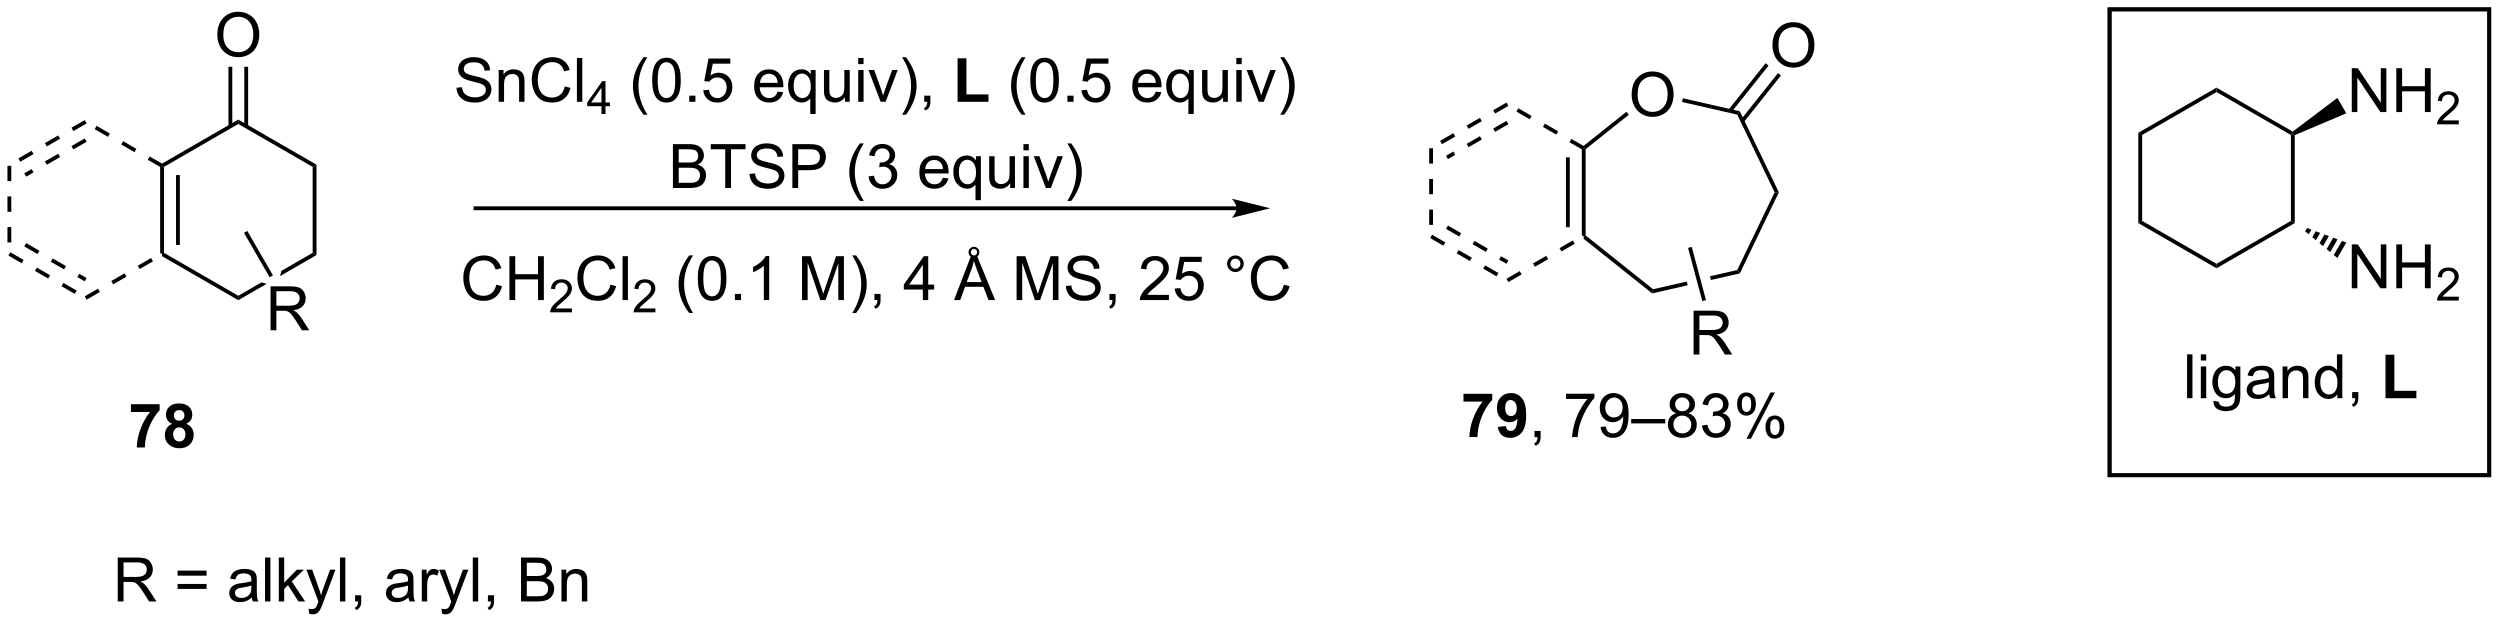 <?xml version="1.0" encoding="UTF-8"?>
<!DOCTYPE svg PUBLIC '-//W3C//DTD SVG 1.0//EN'
          'http://www.w3.org/TR/2001/REC-SVG-20010904/DTD/svg10.dtd'>
<svg stroke-dasharray="none" shape-rendering="auto" xmlns="http://www.w3.org/2000/svg" font-family="'Dialog'" text-rendering="auto" width="895" fill-opacity="1" color-interpolation="auto" color-rendering="auto" preserveAspectRatio="xMidYMid meet" font-size="12px" viewBox="0 0 895 223" fill="black" xmlns:xlink="http://www.w3.org/1999/xlink" stroke="black" image-rendering="auto" stroke-miterlimit="10" stroke-linecap="square" stroke-linejoin="miter" font-style="normal" stroke-width="1" height="223" stroke-dashoffset="0" font-weight="normal" stroke-opacity="1"
><!--Generated by the Batik Graphics2D SVG Generator--><defs id="genericDefs"
  /><g
  ><defs id="defs1"
    ><clipPath clipPathUnits="userSpaceOnUse" id="clipPath1"
      ><path d="M0.646 1.032 L336.074 1.032 L336.074 84.506 L0.646 84.506 L0.646 1.032 Z"
      /></clipPath
      ><clipPath clipPathUnits="userSpaceOnUse" id="clipPath2"
      ><path d="M-0.671 13.742 L-0.671 94.895 L325.431 94.895 L325.431 13.742 Z"
      /></clipPath
    ></defs
    ><g transform="scale(2.667,2.667) translate(-0.646,-1.032) matrix(1.029,0,0,1.029,1.336,-13.104)"
    ><path d="M20.22 35.528 L20.47 35.383 L20.72 35.528 L20.72 46.739 L20.47 46.883 L20.22 46.739 ZM22.29 36.579 L22.29 45.688 L22.79 45.688 L22.79 36.579 Z" stroke="none" clip-path="url(#clipPath2)"
    /></g
    ><g transform="matrix(2.743,0,0,2.743,1.841,-37.694)"
    ><path d="M20.47 47.172 L20.47 46.883 L20.72 46.739 L30.429 52.345 L30.429 52.922 Z" stroke="none" clip-path="url(#clipPath2)"
    /></g
    ><g transform="matrix(2.743,0,0,2.743,1.841,-37.694)"
    ><path d="M40.138 46.739 L36.063 49.092 L35.88 49.775 L35.88 49.775 L40.638 47.028 L40.138 46.739 ZM33.453 50.599 L30.429 52.345 L30.429 52.922 L34.136 50.782 L33.453 50.599 Z" stroke="none" clip-path="url(#clipPath2)"
    /></g
    ><g transform="matrix(2.743,0,0,2.743,1.841,-37.694)"
    ><path d="M40.638 47.028 L40.138 46.739 L40.138 35.528 L40.638 35.239 Z" stroke="none" clip-path="url(#clipPath2)"
    /></g
    ><g transform="matrix(2.743,0,0,2.743,1.841,-37.694)"
    ><path d="M40.638 35.239 L40.138 35.528 L30.429 29.922 L30.429 29.345 Z" stroke="none" clip-path="url(#clipPath2)"
    /></g
    ><g transform="matrix(2.743,0,0,2.743,1.841,-37.694)"
    ><path d="M30.429 29.345 L30.429 29.922 L20.72 35.528 L20.47 35.383 L20.47 35.095 Z" stroke="none" clip-path="url(#clipPath2)"
    /></g
    ><g transform="matrix(2.743,0,0,2.743,1.841,-37.694)"
    ><path d="M27.692 18.319 Q27.692 16.892 28.458 16.088 Q29.223 15.28 30.434 15.28 Q31.226 15.28 31.861 15.661 Q32.499 16.038 32.833 16.715 Q33.169 17.392 33.169 18.252 Q33.169 19.124 32.817 19.812 Q32.466 20.499 31.82 20.853 Q31.177 21.207 30.429 21.207 Q29.622 21.207 28.984 20.817 Q28.348 20.424 28.02 19.749 Q27.692 19.072 27.692 18.319 ZM28.473 18.33 Q28.473 19.366 29.028 19.963 Q29.585 20.556 30.427 20.556 Q31.281 20.556 31.833 19.955 Q32.387 19.353 32.387 18.249 Q32.387 17.549 32.151 17.028 Q31.913 16.507 31.458 16.221 Q31.005 15.931 30.437 15.931 Q29.632 15.931 29.052 16.486 Q28.473 17.038 28.473 18.33 Z" stroke="none" clip-path="url(#clipPath2)"
    /></g
    ><g transform="matrix(2.743,0,0,2.743,1.841,-37.694)"
    ><path d="M31.714 30.231 L31.714 22.46 L31.214 22.46 L31.214 30.231 ZM29.644 30.231 L29.644 22.46 L29.144 22.46 L29.144 30.231 Z" stroke="none" clip-path="url(#clipPath2)"
    /></g
    ><g transform="matrix(2.743,0,0,2.743,1.841,-37.694)"
    ><path d="M160.729 40.675 L61.393 40.675 L61.143 40.675 L61.143 41.175 L61.393 41.175 L160.729 41.175 L160.979 41.175 L160.979 40.675 L160.729 40.675 ZM165.104 40.925 L160.104 39.675 C160.104 39.675 160.729 40.378 160.729 40.925 C160.729 41.472 160.104 42.175 160.104 42.175 Z" stroke="none" clip-path="url(#clipPath2)"
    /></g
    ><g transform="matrix(2.743,0,0,2.743,1.841,-37.694)"
    ><path d="M212.281 26.109 Q212.281 24.682 213.047 23.877 Q213.812 23.07 215.023 23.07 Q215.815 23.07 216.45 23.45 Q217.088 23.828 217.422 24.505 Q217.758 25.182 217.758 26.041 Q217.758 26.913 217.406 27.601 Q217.054 28.288 216.409 28.643 Q215.765 28.997 215.018 28.997 Q214.211 28.997 213.573 28.606 Q212.937 28.213 212.609 27.538 Q212.281 26.861 212.281 26.109 ZM213.062 26.119 Q213.062 27.156 213.617 27.752 Q214.174 28.346 215.015 28.346 Q215.87 28.346 216.422 27.744 Q216.976 27.143 216.976 26.038 Q216.976 25.338 216.739 24.817 Q216.502 24.296 216.047 24.01 Q215.594 23.721 215.026 23.721 Q214.221 23.721 213.64 24.275 Q213.062 24.828 213.062 26.119 Z" stroke="none" clip-path="url(#clipPath2)"
    /></g
    ><g transform="matrix(2.743,0,0,2.743,1.841,-37.694)"
    ><path d="M205.777 33.237 L206.027 33.093 L206.277 33.213 L206.277 44.472 L206.027 44.593 L205.777 44.449 ZM203.707 34.288 L203.707 43.398 L204.207 43.398 L204.207 34.288 Z" stroke="none" clip-path="url(#clipPath2)"
    /></g
    ><g transform="matrix(2.743,0,0,2.743,1.841,-37.694)"
    ><path d="M206.004 44.895 L206.027 44.593 L206.277 44.472 L215.08 51.492 L214.956 52.034 Z" stroke="none" clip-path="url(#clipPath2)"
    /></g
    ><g transform="matrix(2.743,0,0,2.743,1.841,-37.694)"
    ><path d="M226.057 48.987 L222.498 49.799 L222.498 49.799 L222.628 50.283 L222.628 50.283 L226.403 49.421 L226.057 48.987 ZM219.474 50.49 L215.08 51.492 L214.956 52.034 L219.603 50.973 L219.474 50.49 Z" stroke="none" clip-path="url(#clipPath2)"
    /></g
    ><g transform="matrix(2.743,0,0,2.743,1.841,-37.694)"
    ><path d="M226.403 49.421 L226.057 48.987 L230.942 38.843 L231.497 38.843 Z" stroke="none" clip-path="url(#clipPath2)"
    /></g
    ><g transform="matrix(2.743,0,0,2.743,1.841,-37.694)"
    ><path d="M231.497 38.843 L230.942 38.843 L226.057 28.699 L226.403 28.265 Z" stroke="none" clip-path="url(#clipPath2)"
    /></g
    ><g transform="matrix(2.743,0,0,2.743,1.841,-37.694)"
    ><path d="M226.403 28.265 L226.057 28.699 L218.855 27.055 L218.967 26.568 Z" stroke="none" clip-path="url(#clipPath2)"
    /></g
    ><g transform="matrix(2.743,0,0,2.743,1.841,-37.694)"
    ><path d="M211.597 28.331 L211.909 28.722 L206.277 33.213 L206.027 33.093 L206.004 32.791 Z" stroke="none" clip-path="url(#clipPath2)"
    /></g
    ><g transform="matrix(2.743,0,0,2.743,1.841,-37.694)"
    ><path d="M230.663 19.677 Q230.663 18.25 231.428 17.445 Q232.194 16.638 233.405 16.638 Q234.197 16.638 234.832 17.018 Q235.47 17.395 235.803 18.073 Q236.139 18.75 236.139 19.609 Q236.139 20.481 235.788 21.169 Q235.436 21.856 234.79 22.21 Q234.147 22.565 233.4 22.565 Q232.593 22.565 231.954 22.174 Q231.319 21.781 230.991 21.106 Q230.663 20.429 230.663 19.677 ZM231.444 19.687 Q231.444 20.724 231.999 21.32 Q232.556 21.914 233.397 21.914 Q234.251 21.914 234.803 21.312 Q235.358 20.71 235.358 19.606 Q235.358 18.906 235.121 18.385 Q234.884 17.864 234.428 17.578 Q233.975 17.289 233.408 17.289 Q232.603 17.289 232.022 17.843 Q231.444 18.395 231.444 19.687 Z" stroke="none" clip-path="url(#clipPath2)"
    /></g
    ><g transform="matrix(2.743,0,0,2.743,1.841,-37.694)"
    ><path d="M226.924 29.673 L231.771 23.594 L231.38 23.282 L226.533 29.361 ZM225.305 28.382 L230.153 22.304 L229.762 21.992 L224.914 28.07 Z" stroke="none" clip-path="url(#clipPath2)"
    /></g
    ><g transform="matrix(2.743,0,0,2.743,1.841,-37.694)"
    ><path d="M58.908 25.188 L59.624 25.126 Q59.674 25.555 59.859 25.832 Q60.046 26.108 60.437 26.277 Q60.827 26.446 61.314 26.446 Q61.749 26.446 62.08 26.319 Q62.413 26.188 62.575 25.964 Q62.736 25.74 62.736 25.475 Q62.736 25.204 62.58 25.003 Q62.424 24.803 62.064 24.665 Q61.835 24.576 61.046 24.386 Q60.257 24.196 59.939 24.029 Q59.531 23.813 59.327 23.496 Q59.127 23.178 59.127 22.782 Q59.127 22.35 59.372 21.972 Q59.619 21.595 60.09 21.399 Q60.564 21.204 61.142 21.204 Q61.781 21.204 62.265 21.41 Q62.752 21.615 63.012 22.014 Q63.275 22.412 63.296 22.915 L62.569 22.97 Q62.51 22.428 62.171 22.152 Q61.835 21.873 61.174 21.873 Q60.486 21.873 60.171 22.126 Q59.859 22.376 59.859 22.733 Q59.859 23.04 60.08 23.24 Q60.299 23.438 61.223 23.649 Q62.148 23.858 62.491 24.014 Q62.991 24.243 63.228 24.597 Q63.468 24.951 63.468 25.412 Q63.468 25.868 63.205 26.274 Q62.944 26.678 62.452 26.904 Q61.963 27.128 61.351 27.128 Q60.572 27.128 60.046 26.902 Q59.523 26.673 59.223 26.22 Q58.924 25.764 58.908 25.188 ZM64.413 27.029 L64.413 22.881 L65.046 22.881 L65.046 23.47 Q65.502 22.787 66.366 22.787 Q66.741 22.787 67.054 22.923 Q67.369 23.055 67.525 23.274 Q67.681 23.493 67.744 23.795 Q67.783 23.99 67.783 24.477 L67.783 27.029 L67.08 27.029 L67.08 24.506 Q67.08 24.076 66.997 23.863 Q66.916 23.649 66.708 23.524 Q66.499 23.397 66.218 23.397 Q65.767 23.397 65.442 23.683 Q65.116 23.967 65.116 24.764 L65.116 27.029 L64.413 27.029 ZM73.037 25.022 L73.795 25.212 Q73.558 26.147 72.938 26.639 Q72.318 27.128 71.425 27.128 Q70.498 27.128 69.917 26.751 Q69.339 26.373 69.034 25.66 Q68.732 24.944 68.732 24.123 Q68.732 23.227 69.073 22.563 Q69.417 21.897 70.047 21.55 Q70.678 21.204 71.435 21.204 Q72.295 21.204 72.881 21.642 Q73.467 22.079 73.698 22.873 L72.951 23.048 Q72.753 22.423 72.373 22.139 Q71.995 21.852 71.42 21.852 Q70.761 21.852 70.316 22.17 Q69.873 22.485 69.693 23.019 Q69.513 23.553 69.513 24.118 Q69.513 24.85 69.727 25.394 Q69.941 25.938 70.388 26.209 Q70.839 26.477 71.362 26.477 Q71.998 26.477 72.438 26.11 Q72.881 25.743 73.037 25.022 ZM74.624 27.029 L74.624 21.303 L75.327 21.303 L75.327 27.029 L74.624 27.029 Z" stroke="none" clip-path="url(#clipPath2)"
    /></g
    ><g transform="matrix(2.743,0,0,2.743,1.841,-37.694)"
    ><path d="M77.828 28.63 L77.828 27.6 L75.965 27.6 L75.965 27.118 L77.926 24.335 L78.355 24.335 L78.355 27.118 L78.935 27.118 L78.935 27.6 L78.355 27.6 L78.355 28.63 L77.828 28.63 ZM77.828 27.118 L77.828 25.18 L76.484 27.118 L77.828 27.118 Z" stroke="none" clip-path="url(#clipPath2)"
    /></g
    ><g transform="matrix(2.743,0,0,2.743,1.841,-37.694)"
    ><path d="M83.32 28.714 Q82.737 27.98 82.334 26.996 Q81.932 26.009 81.932 24.954 Q81.932 24.024 82.234 23.173 Q82.586 22.186 83.32 21.204 L83.823 21.204 Q83.352 22.017 83.198 22.365 Q82.961 22.904 82.823 23.49 Q82.656 24.22 82.656 24.959 Q82.656 26.837 83.823 28.714 L83.32 28.714 ZM84.445 24.204 Q84.445 23.188 84.654 22.571 Q84.862 21.951 85.274 21.615 Q85.688 21.279 86.313 21.279 Q86.774 21.279 87.12 21.464 Q87.469 21.649 87.695 22.001 Q87.922 22.35 88.05 22.852 Q88.18 23.352 88.18 24.204 Q88.18 25.212 87.972 25.832 Q87.766 26.451 87.352 26.79 Q86.94 27.128 86.313 27.128 Q85.484 27.128 85.011 26.532 Q84.445 25.819 84.445 24.204 ZM85.167 24.204 Q85.167 25.615 85.498 26.082 Q85.828 26.548 86.313 26.548 Q86.797 26.548 87.125 26.079 Q87.456 25.61 87.456 24.204 Q87.456 22.79 87.125 22.326 Q86.797 21.86 86.305 21.86 Q85.82 21.86 85.531 22.272 Q85.167 22.795 85.167 24.204 ZM89.288 27.029 L89.288 26.227 L90.09 26.227 L90.09 27.029 L89.288 27.029 ZM91.117 25.529 L91.854 25.467 Q91.938 26.006 92.234 26.277 Q92.534 26.548 92.956 26.548 Q93.464 26.548 93.815 26.165 Q94.167 25.782 94.167 25.149 Q94.167 24.548 93.828 24.201 Q93.492 23.852 92.945 23.852 Q92.604 23.852 92.331 24.009 Q92.057 24.162 91.901 24.407 L91.242 24.321 L91.797 21.381 L94.643 21.381 L94.643 22.053 L92.359 22.053 L92.05 23.592 Q92.565 23.233 93.133 23.233 Q93.883 23.233 94.399 23.753 Q94.914 24.272 94.914 25.087 Q94.914 25.865 94.461 26.43 Q93.909 27.128 92.956 27.128 Q92.175 27.128 91.68 26.691 Q91.188 26.251 91.117 25.529 ZM100.823 25.694 L101.55 25.782 Q101.378 26.42 100.912 26.772 Q100.448 27.123 99.727 27.123 Q98.815 27.123 98.281 26.563 Q97.75 26.001 97.75 24.99 Q97.75 23.944 98.289 23.365 Q98.828 22.787 99.688 22.787 Q100.518 22.787 101.044 23.355 Q101.573 23.92 101.573 24.946 Q101.573 25.009 101.57 25.134 L98.477 25.134 Q98.516 25.819 98.862 26.183 Q99.211 26.545 99.729 26.545 Q100.117 26.545 100.391 26.342 Q100.664 26.139 100.823 25.694 ZM98.516 24.555 L100.831 24.555 Q100.784 24.032 100.565 23.772 Q100.229 23.365 99.695 23.365 Q99.211 23.365 98.88 23.691 Q98.55 24.014 98.516 24.555 ZM105.077 28.621 L105.077 26.587 Q104.913 26.819 104.619 26.972 Q104.324 27.123 103.991 27.123 Q103.254 27.123 102.72 26.535 Q102.186 25.944 102.186 24.915 Q102.186 24.29 102.403 23.795 Q102.621 23.298 103.033 23.043 Q103.444 22.787 103.936 22.787 Q104.707 22.787 105.147 23.436 L105.147 22.881 L105.78 22.881 L105.78 28.621 L105.077 28.621 ZM102.91 24.944 Q102.91 25.743 103.246 26.144 Q103.582 26.545 104.051 26.545 Q104.499 26.545 104.822 26.165 Q105.147 25.782 105.147 25.006 Q105.147 24.178 104.806 23.761 Q104.465 23.342 104.004 23.342 Q103.546 23.342 103.228 23.73 Q102.91 24.118 102.91 24.944 ZM109.602 27.029 L109.602 26.42 Q109.117 27.123 108.284 27.123 Q107.917 27.123 107.599 26.983 Q107.281 26.842 107.125 26.628 Q106.972 26.415 106.909 26.108 Q106.867 25.899 106.867 25.451 L106.867 22.881 L107.57 22.881 L107.57 25.18 Q107.57 25.733 107.612 25.923 Q107.68 26.201 107.893 26.36 Q108.109 26.517 108.425 26.517 Q108.742 26.517 109.018 26.355 Q109.297 26.194 109.412 25.915 Q109.526 25.634 109.526 25.102 L109.526 22.881 L110.229 22.881 L110.229 27.029 L109.602 27.029 ZM111.335 22.11 L111.335 21.303 L112.038 21.303 L112.038 22.11 L111.335 22.11 ZM111.335 27.029 L111.335 22.881 L112.038 22.881 L112.038 27.029 L111.335 27.029 ZM114.261 27.029 L112.682 22.881 L113.425 22.881 L114.315 25.365 Q114.461 25.767 114.581 26.201 Q114.675 25.873 114.844 25.412 L115.766 22.881 L116.487 22.881 L114.917 27.029 L114.261 27.029 ZM117.57 28.714 L117.065 28.714 Q118.234 26.837 118.234 24.959 Q118.234 24.225 118.065 23.501 Q117.932 22.915 117.695 22.376 Q117.542 22.024 117.065 21.204 L117.57 21.204 Q118.305 22.186 118.656 23.173 Q118.956 24.024 118.956 24.954 Q118.956 26.009 118.552 26.996 Q118.149 27.98 117.57 28.714 ZM119.956 27.029 L119.956 26.227 L120.758 26.227 L120.758 27.029 Q120.758 27.472 120.602 27.743 Q120.445 28.014 120.104 28.162 L119.909 27.863 Q120.133 27.764 120.237 27.574 Q120.344 27.386 120.354 27.029 L119.956 27.029 Z" stroke="none" clip-path="url(#clipPath2)"
    /></g
    ><g transform="matrix(2.743,0,0,2.743,1.841,-37.694)"
    ><path d="M124.305 27.029 L124.305 21.35 L125.461 21.35 L125.461 26.063 L128.336 26.063 L128.336 27.029 L124.305 27.029 Z" stroke="none" clip-path="url(#clipPath2)"
    /></g
    ><g transform="matrix(2.743,0,0,2.743,1.841,-37.694)"
    ><path d="M132.672 28.714 Q132.089 27.98 131.685 26.996 Q131.284 26.009 131.284 24.954 Q131.284 24.024 131.586 23.173 Q131.938 22.186 132.672 21.204 L133.175 21.204 Q132.703 22.017 132.55 22.365 Q132.313 22.904 132.175 23.49 Q132.008 24.22 132.008 24.959 Q132.008 26.837 133.175 28.714 L132.672 28.714 ZM133.797 24.204 Q133.797 23.188 134.005 22.571 Q134.214 21.951 134.625 21.615 Q135.039 21.279 135.664 21.279 Q136.125 21.279 136.472 21.464 Q136.821 21.649 137.047 22.001 Q137.274 22.35 137.401 22.852 Q137.531 23.352 137.531 24.204 Q137.531 25.212 137.323 25.832 Q137.117 26.451 136.703 26.79 Q136.292 27.128 135.664 27.128 Q134.836 27.128 134.362 26.532 Q133.797 25.819 133.797 24.204 ZM134.518 24.204 Q134.518 25.615 134.849 26.082 Q135.18 26.548 135.664 26.548 Q136.149 26.548 136.477 26.079 Q136.808 25.61 136.808 24.204 Q136.808 22.79 136.477 22.326 Q136.149 21.86 135.656 21.86 Q135.172 21.86 134.883 22.272 Q134.518 22.795 134.518 24.204 ZM138.639 27.029 L138.639 26.227 L139.442 26.227 L139.442 27.029 L138.639 27.029 ZM140.469 25.529 L141.206 25.467 Q141.289 26.006 141.586 26.277 Q141.886 26.548 142.308 26.548 Q142.815 26.548 143.167 26.165 Q143.518 25.782 143.518 25.149 Q143.518 24.548 143.18 24.201 Q142.844 23.852 142.297 23.852 Q141.956 23.852 141.683 24.009 Q141.409 24.162 141.253 24.407 L140.594 24.321 L141.149 21.381 L143.995 21.381 L143.995 22.053 L141.711 22.053 L141.401 23.592 Q141.917 23.233 142.485 23.233 Q143.235 23.233 143.75 23.753 Q144.266 24.272 144.266 25.087 Q144.266 25.865 143.813 26.43 Q143.261 27.128 142.308 27.128 Q141.526 27.128 141.031 26.691 Q140.539 26.251 140.469 25.529 ZM150.175 25.694 L150.901 25.782 Q150.729 26.42 150.263 26.772 Q149.8 27.123 149.078 27.123 Q148.167 27.123 147.633 26.563 Q147.102 26.001 147.102 24.99 Q147.102 23.944 147.641 23.365 Q148.18 22.787 149.039 22.787 Q149.87 22.787 150.396 23.355 Q150.925 23.92 150.925 24.946 Q150.925 25.009 150.922 25.134 L147.828 25.134 Q147.867 25.819 148.214 26.183 Q148.563 26.545 149.081 26.545 Q149.469 26.545 149.742 26.342 Q150.016 26.139 150.175 25.694 ZM147.867 24.555 L150.183 24.555 Q150.136 24.032 149.917 23.772 Q149.581 23.365 149.047 23.365 Q148.563 23.365 148.232 23.691 Q147.901 24.014 147.867 24.555 ZM154.429 28.621 L154.429 26.587 Q154.264 26.819 153.97 26.972 Q153.676 27.123 153.343 27.123 Q152.606 27.123 152.072 26.535 Q151.538 25.944 151.538 24.915 Q151.538 24.29 151.754 23.795 Q151.973 23.298 152.384 23.043 Q152.796 22.787 153.288 22.787 Q154.059 22.787 154.499 23.436 L154.499 22.881 L155.132 22.881 L155.132 28.621 L154.429 28.621 ZM152.262 24.944 Q152.262 25.743 152.598 26.144 Q152.934 26.545 153.403 26.545 Q153.851 26.545 154.173 26.165 Q154.499 25.782 154.499 25.006 Q154.499 24.178 154.158 23.761 Q153.817 23.342 153.356 23.342 Q152.897 23.342 152.58 23.73 Q152.262 24.118 152.262 24.944 ZM158.953 27.029 L158.953 26.42 Q158.469 27.123 157.636 27.123 Q157.268 27.123 156.951 26.983 Q156.633 26.842 156.477 26.628 Q156.323 26.415 156.261 26.108 Q156.219 25.899 156.219 25.451 L156.219 22.881 L156.922 22.881 L156.922 25.18 Q156.922 25.733 156.964 25.923 Q157.031 26.201 157.245 26.36 Q157.461 26.517 157.776 26.517 Q158.094 26.517 158.37 26.355 Q158.649 26.194 158.763 25.915 Q158.878 25.634 158.878 25.102 L158.878 22.881 L159.581 22.881 L159.581 27.029 L158.953 27.029 ZM160.686 22.11 L160.686 21.303 L161.389 21.303 L161.389 22.11 L160.686 22.11 ZM160.686 27.029 L160.686 22.881 L161.389 22.881 L161.389 27.029 L160.686 27.029 ZM163.612 27.029 L162.034 22.881 L162.776 22.881 L163.667 25.365 Q163.813 25.767 163.933 26.201 Q164.026 25.873 164.196 25.412 L165.117 22.881 L165.839 22.881 L164.268 27.029 L163.612 27.029 ZM166.922 28.714 L166.417 28.714 Q167.586 26.837 167.586 24.959 Q167.586 24.225 167.417 23.501 Q167.284 22.915 167.047 22.376 Q166.893 22.024 166.417 21.204 L166.922 21.204 Q167.656 22.186 168.008 23.173 Q168.308 24.024 168.308 24.954 Q168.308 26.009 167.904 26.996 Q167.5 27.98 166.922 28.714 Z" stroke="none" clip-path="url(#clipPath2)"
    /></g
    ><g transform="matrix(2.743,0,0,2.743,1.841,-37.694)"
    ><path d="M87.155 38.279 L87.155 32.553 L89.303 32.553 Q89.959 32.553 90.355 32.727 Q90.754 32.899 90.978 33.261 Q91.201 33.623 91.201 34.017 Q91.201 34.384 91.001 34.709 Q90.803 35.032 90.402 35.233 Q90.92 35.384 91.199 35.751 Q91.48 36.118 91.48 36.618 Q91.48 37.022 91.308 37.368 Q91.139 37.712 90.889 37.899 Q90.639 38.087 90.261 38.183 Q89.886 38.279 89.34 38.279 L87.155 38.279 ZM87.912 34.959 L89.152 34.959 Q89.655 34.959 89.873 34.892 Q90.162 34.806 90.308 34.608 Q90.457 34.407 90.457 34.108 Q90.457 33.821 90.319 33.605 Q90.183 33.389 89.928 33.308 Q89.675 33.227 89.058 33.227 L87.912 33.227 L87.912 34.959 ZM87.912 37.602 L89.34 37.602 Q89.707 37.602 89.855 37.576 Q90.116 37.529 90.29 37.42 Q90.467 37.311 90.579 37.102 Q90.694 36.892 90.694 36.618 Q90.694 36.298 90.53 36.063 Q90.366 35.826 90.074 35.73 Q89.785 35.634 89.238 35.634 L87.912 35.634 L87.912 37.602 ZM93.98 38.279 L93.98 33.227 L92.092 33.227 L92.092 32.553 L96.631 32.553 L96.631 33.227 L94.738 33.227 L94.738 38.279 L93.98 38.279 ZM97.151 36.438 L97.867 36.376 Q97.916 36.806 98.101 37.082 Q98.289 37.358 98.679 37.527 Q99.07 37.696 99.557 37.696 Q99.992 37.696 100.323 37.569 Q100.656 37.438 100.817 37.214 Q100.979 36.99 100.979 36.725 Q100.979 36.454 100.823 36.254 Q100.666 36.053 100.307 35.915 Q100.078 35.826 99.289 35.636 Q98.5 35.446 98.182 35.279 Q97.773 35.063 97.57 34.746 Q97.37 34.428 97.37 34.032 Q97.37 33.6 97.614 33.222 Q97.862 32.845 98.333 32.649 Q98.807 32.454 99.385 32.454 Q100.023 32.454 100.507 32.66 Q100.995 32.865 101.255 33.264 Q101.518 33.662 101.539 34.165 L100.812 34.22 Q100.752 33.678 100.414 33.402 Q100.078 33.123 99.416 33.123 Q98.729 33.123 98.414 33.376 Q98.101 33.626 98.101 33.983 Q98.101 34.29 98.323 34.49 Q98.541 34.688 99.466 34.899 Q100.39 35.108 100.734 35.264 Q101.234 35.493 101.471 35.847 Q101.711 36.201 101.711 36.662 Q101.711 37.118 101.448 37.524 Q101.187 37.928 100.695 38.154 Q100.205 38.379 99.593 38.379 Q98.815 38.379 98.289 38.152 Q97.765 37.923 97.466 37.47 Q97.166 37.014 97.151 36.438 ZM102.745 38.279 L102.745 32.553 L104.906 32.553 Q105.476 32.553 105.776 32.608 Q106.198 32.678 106.481 32.876 Q106.768 33.071 106.942 33.428 Q107.117 33.782 107.117 34.209 Q107.117 34.938 106.651 35.446 Q106.187 35.951 104.971 35.951 L103.502 35.951 L103.502 38.279 L102.745 38.279 ZM103.502 35.274 L104.984 35.274 Q105.718 35.274 106.026 35.001 Q106.336 34.727 106.336 34.233 Q106.336 33.873 106.153 33.618 Q105.971 33.36 105.674 33.279 Q105.484 33.227 104.968 33.227 L103.502 33.227 L103.502 35.274 ZM111.558 39.964 Q110.975 39.23 110.571 38.246 Q110.17 37.259 110.17 36.204 Q110.17 35.274 110.472 34.423 Q110.824 33.436 111.558 32.454 L112.061 32.454 Q111.59 33.267 111.436 33.615 Q111.199 34.154 111.061 34.74 Q110.894 35.47 110.894 36.209 Q110.894 38.087 112.061 39.964 L111.558 39.964 ZM112.686 36.767 L113.389 36.673 Q113.511 37.272 113.8 37.535 Q114.092 37.798 114.511 37.798 Q115.006 37.798 115.347 37.454 Q115.691 37.11 115.691 36.602 Q115.691 36.118 115.373 35.806 Q115.058 35.49 114.569 35.49 Q114.371 35.49 114.074 35.569 L114.152 34.951 Q114.222 34.959 114.264 34.959 Q114.715 34.959 115.074 34.725 Q115.433 34.49 115.433 34.001 Q115.433 33.615 115.17 33.363 Q114.91 33.108 114.496 33.108 Q114.084 33.108 113.811 33.365 Q113.537 33.623 113.459 34.139 L112.756 34.014 Q112.886 33.306 113.342 32.917 Q113.8 32.529 114.48 32.529 Q114.949 32.529 115.342 32.73 Q115.738 32.931 115.946 33.279 Q116.155 33.626 116.155 34.017 Q116.155 34.389 115.954 34.694 Q115.756 34.998 115.366 35.178 Q115.873 35.295 116.155 35.665 Q116.436 36.032 116.436 36.587 Q116.436 37.337 115.889 37.86 Q115.342 38.381 114.506 38.381 Q113.754 38.381 113.254 37.933 Q112.756 37.483 112.686 36.767 ZM122.389 36.944 L123.116 37.032 Q122.944 37.67 122.478 38.022 Q122.014 38.373 121.293 38.373 Q120.381 38.373 119.847 37.813 Q119.316 37.251 119.316 36.24 Q119.316 35.194 119.855 34.615 Q120.394 34.037 121.254 34.037 Q122.084 34.037 122.61 34.605 Q123.139 35.17 123.139 36.196 Q123.139 36.259 123.136 36.384 L120.043 36.384 Q120.082 37.069 120.428 37.433 Q120.777 37.795 121.295 37.795 Q121.683 37.795 121.957 37.592 Q122.23 37.389 122.389 36.944 ZM120.082 35.806 L122.397 35.806 Q122.35 35.282 122.131 35.022 Q121.795 34.615 121.261 34.615 Q120.777 34.615 120.446 34.941 Q120.116 35.264 120.082 35.806 ZM126.643 39.871 L126.643 37.837 Q126.479 38.069 126.185 38.222 Q125.89 38.373 125.557 38.373 Q124.82 38.373 124.286 37.785 Q123.752 37.194 123.752 36.165 Q123.752 35.54 123.968 35.045 Q124.187 34.548 124.599 34.292 Q125.01 34.037 125.502 34.037 Q126.273 34.037 126.713 34.686 L126.713 34.131 L127.346 34.131 L127.346 39.871 L126.643 39.871 ZM124.476 36.194 Q124.476 36.993 124.812 37.394 Q125.148 37.795 125.617 37.795 Q126.065 37.795 126.388 37.415 Q126.713 37.032 126.713 36.256 Q126.713 35.428 126.372 35.011 Q126.031 34.592 125.57 34.592 Q125.112 34.592 124.794 34.98 Q124.476 35.368 124.476 36.194 ZM131.168 38.279 L131.168 37.67 Q130.683 38.373 129.85 38.373 Q129.483 38.373 129.165 38.233 Q128.847 38.092 128.691 37.879 Q128.537 37.665 128.475 37.358 Q128.433 37.149 128.433 36.701 L128.433 34.131 L129.136 34.131 L129.136 36.431 Q129.136 36.983 129.178 37.173 Q129.246 37.451 129.459 37.61 Q129.675 37.767 129.991 37.767 Q130.308 37.767 130.584 37.605 Q130.863 37.444 130.978 37.165 Q131.092 36.884 131.092 36.352 L131.092 34.131 L131.795 34.131 L131.795 38.279 L131.168 38.279 ZM132.901 33.36 L132.901 32.553 L133.604 32.553 L133.604 33.36 L132.901 33.36 ZM132.901 38.279 L132.901 34.131 L133.604 34.131 L133.604 38.279 L132.901 38.279 ZM135.827 38.279 L134.248 34.131 L134.991 34.131 L135.881 36.615 Q136.027 37.017 136.147 37.451 Q136.241 37.123 136.41 36.662 L137.332 34.131 L138.053 34.131 L136.483 38.279 L135.827 38.279 ZM139.136 39.964 L138.631 39.964 Q139.8 38.087 139.8 36.209 Q139.8 35.475 139.631 34.751 Q139.498 34.165 139.261 33.626 Q139.108 33.274 138.631 32.454 L139.136 32.454 Q139.871 33.436 140.222 34.423 Q140.522 35.274 140.522 36.204 Q140.522 37.259 140.118 38.246 Q139.714 39.23 139.136 39.964 Z" stroke="none" clip-path="url(#clipPath2)"
    /></g
    ><g transform="matrix(2.743,0,0,2.743,1.841,-37.694)"
    ><path d="M64.102 50.897 L64.859 51.087 Q64.622 52.022 64.003 52.514 Q63.383 53.004 62.489 53.004 Q61.562 53.004 60.982 52.626 Q60.404 52.248 60.099 51.535 Q59.797 50.819 59.797 49.998 Q59.797 49.102 60.138 48.438 Q60.482 47.772 61.112 47.425 Q61.742 47.079 62.5 47.079 Q63.359 47.079 63.945 47.517 Q64.531 47.954 64.763 48.748 L64.016 48.923 Q63.818 48.298 63.438 48.014 Q63.06 47.727 62.484 47.727 Q61.825 47.727 61.38 48.045 Q60.938 48.36 60.758 48.894 Q60.578 49.428 60.578 49.993 Q60.578 50.725 60.792 51.269 Q61.005 51.813 61.453 52.084 Q61.904 52.352 62.427 52.352 Q63.062 52.352 63.503 51.985 Q63.945 51.618 64.102 50.897 ZM65.816 52.904 L65.816 47.178 L66.574 47.178 L66.574 49.529 L69.551 49.529 L69.551 47.178 L70.309 47.178 L70.309 52.904 L69.551 52.904 L69.551 50.204 L66.574 50.204 L66.574 52.904 L65.816 52.904 Z" stroke="none" clip-path="url(#clipPath2)"
    /></g
    ><g transform="matrix(2.743,0,0,2.743,1.841,-37.694)"
    ><path d="M73.975 53.997 L73.975 54.505 L71.135 54.505 Q71.129 54.313 71.197 54.137 Q71.305 53.848 71.543 53.567 Q71.783 53.286 72.234 52.917 Q72.934 52.342 73.18 52.007 Q73.426 51.67 73.426 51.372 Q73.426 51.059 73.201 50.844 Q72.978 50.627 72.617 50.627 Q72.236 50.627 72.008 50.856 Q71.779 51.085 71.777 51.489 L71.234 51.434 Q71.291 50.827 71.654 50.51 Q72.018 50.192 72.629 50.192 Q73.248 50.192 73.607 50.536 Q73.969 50.877 73.969 51.383 Q73.969 51.641 73.863 51.891 Q73.758 52.139 73.512 52.415 Q73.268 52.69 72.699 53.17 Q72.225 53.569 72.09 53.712 Q71.955 53.854 71.867 53.997 L73.975 53.997 Z" stroke="none" clip-path="url(#clipPath2)"
    /></g
    ><g transform="matrix(2.743,0,0,2.743,1.841,-37.694)"
    ><path d="M78.993 50.897 L79.751 51.087 Q79.514 52.022 78.894 52.514 Q78.274 53.004 77.381 53.004 Q76.454 53.004 75.873 52.626 Q75.295 52.248 74.99 51.535 Q74.688 50.819 74.688 49.998 Q74.688 49.102 75.03 48.438 Q75.373 47.772 76.004 47.425 Q76.634 47.079 77.392 47.079 Q78.251 47.079 78.837 47.517 Q79.423 47.954 79.655 48.748 L78.907 48.923 Q78.709 48.298 78.329 48.014 Q77.951 47.727 77.376 47.727 Q76.717 47.727 76.272 48.045 Q75.829 48.36 75.649 48.894 Q75.47 49.428 75.47 49.993 Q75.47 50.725 75.683 51.269 Q75.897 51.813 76.345 52.084 Q76.795 52.352 77.319 52.352 Q77.954 52.352 78.394 51.985 Q78.837 51.618 78.993 50.897 ZM80.58 52.904 L80.58 47.178 L81.284 47.178 L81.284 52.904 L80.58 52.904 Z" stroke="none" clip-path="url(#clipPath2)"
    /></g
    ><g transform="matrix(2.743,0,0,2.743,1.841,-37.694)"
    ><path d="M84.866 53.997 L84.866 54.505 L82.026 54.505 Q82.02 54.313 82.089 54.137 Q82.196 53.848 82.434 53.567 Q82.675 53.286 83.126 52.917 Q83.825 52.342 84.071 52.007 Q84.317 51.67 84.317 51.372 Q84.317 51.059 84.093 50.844 Q83.87 50.627 83.509 50.627 Q83.128 50.627 82.899 50.856 Q82.671 51.085 82.669 51.489 L82.126 51.434 Q82.183 50.827 82.546 50.51 Q82.909 50.192 83.52 50.192 Q84.14 50.192 84.499 50.536 Q84.86 50.877 84.86 51.383 Q84.86 51.641 84.755 51.891 Q84.649 52.139 84.403 52.415 Q84.159 52.69 83.591 53.17 Q83.116 53.569 82.981 53.712 Q82.847 53.854 82.759 53.997 L84.866 53.997 Z" stroke="none" clip-path="url(#clipPath2)"
    /></g
    ><g transform="matrix(2.743,0,0,2.743,1.841,-37.694)"
    ><path d="M89.277 54.589 Q88.693 53.855 88.29 52.871 Q87.889 51.884 87.889 50.829 Q87.889 49.899 88.191 49.048 Q88.542 48.061 89.277 47.079 L89.779 47.079 Q89.308 47.892 89.154 48.24 Q88.917 48.779 88.779 49.365 Q88.613 50.095 88.613 50.834 Q88.613 52.712 89.779 54.589 L89.277 54.589 ZM90.402 50.079 Q90.402 49.063 90.61 48.446 Q90.818 47.826 91.23 47.49 Q91.644 47.154 92.269 47.154 Q92.73 47.154 93.076 47.339 Q93.425 47.524 93.652 47.876 Q93.878 48.225 94.006 48.727 Q94.136 49.227 94.136 50.079 Q94.136 51.087 93.928 51.707 Q93.722 52.326 93.308 52.665 Q92.896 53.004 92.269 53.004 Q91.441 53.004 90.967 52.407 Q90.402 51.694 90.402 50.079 ZM91.123 50.079 Q91.123 51.49 91.454 51.957 Q91.784 52.423 92.269 52.423 Q92.753 52.423 93.081 51.954 Q93.412 51.485 93.412 50.079 Q93.412 48.665 93.081 48.201 Q92.753 47.735 92.261 47.735 Q91.777 47.735 91.488 48.147 Q91.123 48.67 91.123 50.079 ZM95.244 52.904 L95.244 52.102 L96.046 52.102 L96.046 52.904 L95.244 52.904 ZM99.722 52.904 L99.019 52.904 L99.019 48.423 Q98.764 48.665 98.352 48.907 Q97.941 49.149 97.613 49.272 L97.613 48.592 Q98.201 48.313 98.641 47.92 Q99.084 47.524 99.269 47.154 L99.722 47.154 L99.722 52.904 ZM104.006 52.904 L104.006 47.178 L105.146 47.178 L106.503 51.233 Q106.691 51.798 106.777 52.079 Q106.873 51.767 107.081 51.162 L108.451 47.178 L109.472 47.178 L109.472 52.904 L108.74 52.904 L108.74 48.11 L107.076 52.904 L106.394 52.904 L104.738 48.029 L104.738 52.904 L104.006 52.904 ZM111.066 54.589 L110.561 54.589 Q111.73 52.712 111.73 50.834 Q111.73 50.1 111.561 49.376 Q111.428 48.79 111.191 48.251 Q111.037 47.899 110.561 47.079 L111.066 47.079 Q111.8 48.061 112.152 49.048 Q112.451 49.899 112.451 50.829 Q112.451 51.884 112.047 52.871 Q111.644 53.855 111.066 54.589 ZM113.451 52.904 L113.451 52.102 L114.253 52.102 L114.253 52.904 Q114.253 53.347 114.097 53.618 Q113.941 53.889 113.6 54.037 L113.404 53.738 Q113.628 53.639 113.732 53.449 Q113.839 53.261 113.85 52.904 L113.451 52.904 ZM119.771 52.904 L119.771 51.532 L117.287 51.532 L117.287 50.889 L119.902 47.178 L120.475 47.178 L120.475 50.889 L121.248 50.889 L121.248 51.532 L120.475 51.532 L120.475 52.904 L119.771 52.904 ZM119.771 50.889 L119.771 48.306 L117.98 50.889 L119.771 50.889 ZM123.844 52.904 L126.045 47.178 L126.863 47.178 L129.206 52.904 L128.342 52.904 L127.675 51.17 L125.279 51.17 L124.652 52.904 L123.844 52.904 ZM125.498 50.553 L127.441 50.553 L126.842 48.967 Q126.568 48.243 126.436 47.779 Q126.326 48.329 126.128 48.873 L125.498 50.553 ZM125.738 46.649 Q125.738 46.363 125.946 46.157 Q126.157 45.949 126.441 45.949 Q126.73 45.949 126.936 46.16 Q127.144 46.368 127.144 46.665 Q127.144 46.964 126.936 47.173 Q126.73 47.379 126.446 47.379 Q126.152 47.379 125.943 47.17 Q125.738 46.962 125.738 46.649 ZM126.034 46.652 Q126.034 46.837 126.157 46.962 Q126.282 47.087 126.448 47.087 Q126.618 47.087 126.74 46.962 Q126.863 46.837 126.863 46.66 Q126.863 46.485 126.74 46.36 Q126.62 46.235 126.448 46.235 Q126.282 46.235 126.157 46.358 Q126.034 46.48 126.034 46.652 ZM132.01 52.904 L132.01 47.178 L133.15 47.178 L134.507 51.233 Q134.695 51.798 134.781 52.079 Q134.877 51.767 135.085 51.162 L136.455 47.178 L137.476 47.178 L137.476 52.904 L136.744 52.904 L136.744 48.11 L135.08 52.904 L134.398 52.904 L132.742 48.029 L132.742 52.904 L132.01 52.904 ZM138.439 51.063 L139.156 51.001 Q139.205 51.431 139.39 51.707 Q139.577 51.983 139.968 52.152 Q140.359 52.321 140.846 52.321 Q141.281 52.321 141.611 52.194 Q141.945 52.063 142.106 51.839 Q142.268 51.615 142.268 51.35 Q142.268 51.079 142.111 50.879 Q141.955 50.678 141.596 50.54 Q141.367 50.451 140.577 50.261 Q139.788 50.071 139.471 49.904 Q139.062 49.688 138.859 49.371 Q138.658 49.053 138.658 48.657 Q138.658 48.225 138.903 47.847 Q139.15 47.47 139.622 47.274 Q140.096 47.079 140.674 47.079 Q141.312 47.079 141.796 47.285 Q142.283 47.49 142.544 47.889 Q142.807 48.287 142.827 48.79 L142.101 48.845 Q142.041 48.303 141.702 48.027 Q141.367 47.748 140.705 47.748 Q140.018 47.748 139.702 48.001 Q139.39 48.251 139.39 48.608 Q139.39 48.915 139.611 49.115 Q139.83 49.313 140.755 49.524 Q141.679 49.733 142.023 49.889 Q142.523 50.118 142.76 50.472 Q142.999 50.826 142.999 51.287 Q142.999 51.743 142.736 52.149 Q142.476 52.553 141.984 52.779 Q141.494 53.004 140.882 53.004 Q140.103 53.004 139.577 52.777 Q139.054 52.548 138.755 52.095 Q138.455 51.639 138.439 51.063 ZM144.127 52.904 L144.127 52.102 L144.929 52.102 L144.929 52.904 Q144.929 53.347 144.773 53.618 Q144.617 53.889 144.275 54.037 L144.08 53.738 Q144.304 53.639 144.408 53.449 Q144.515 53.261 144.525 52.904 L144.127 52.904 ZM151.89 52.227 L151.89 52.904 L148.103 52.904 Q148.096 52.649 148.187 52.415 Q148.33 52.029 148.648 51.654 Q148.968 51.279 149.57 50.787 Q150.502 50.022 150.83 49.574 Q151.158 49.126 151.158 48.727 Q151.158 48.311 150.859 48.024 Q150.562 47.735 150.08 47.735 Q149.572 47.735 149.268 48.04 Q148.963 48.345 148.96 48.884 L148.236 48.811 Q148.312 48.001 148.796 47.579 Q149.281 47.154 150.096 47.154 Q150.921 47.154 151.4 47.613 Q151.882 48.069 151.882 48.743 Q151.882 49.087 151.742 49.42 Q151.601 49.751 151.273 50.118 Q150.947 50.485 150.189 51.126 Q149.557 51.657 149.377 51.847 Q149.197 52.037 149.08 52.227 L151.89 52.227 ZM152.644 51.404 L153.381 51.342 Q153.464 51.881 153.761 52.152 Q154.06 52.423 154.482 52.423 Q154.99 52.423 155.342 52.04 Q155.693 51.657 155.693 51.024 Q155.693 50.423 155.355 50.076 Q155.019 49.727 154.472 49.727 Q154.131 49.727 153.857 49.884 Q153.584 50.037 153.428 50.282 L152.769 50.196 L153.323 47.256 L156.17 47.256 L156.17 47.928 L153.886 47.928 L153.576 49.467 Q154.092 49.108 154.66 49.108 Q155.41 49.108 155.925 49.629 Q156.441 50.147 156.441 50.962 Q156.441 51.74 155.988 52.306 Q155.435 53.004 154.482 53.004 Q153.701 53.004 153.206 52.566 Q152.714 52.126 152.644 51.404 ZM159.482 48.162 Q159.482 47.712 159.8 47.397 Q160.12 47.079 160.566 47.079 Q161.019 47.079 161.334 47.397 Q161.652 47.712 161.652 48.162 Q161.652 48.61 161.331 48.931 Q161.014 49.248 160.566 49.248 Q160.12 49.248 159.8 48.933 Q159.482 48.615 159.482 48.162 ZM159.91 48.162 Q159.91 48.436 160.102 48.629 Q160.295 48.821 160.568 48.821 Q160.839 48.821 161.032 48.629 Q161.225 48.436 161.225 48.162 Q161.225 47.889 161.032 47.696 Q160.839 47.501 160.568 47.501 Q160.295 47.501 160.102 47.696 Q159.91 47.889 159.91 48.162 ZM166.885 50.897 L167.643 51.087 Q167.406 52.022 166.786 52.514 Q166.166 53.004 165.273 53.004 Q164.346 53.004 163.765 52.626 Q163.187 52.248 162.882 51.535 Q162.58 50.819 162.58 49.998 Q162.58 49.102 162.921 48.438 Q163.265 47.772 163.895 47.425 Q164.525 47.079 165.283 47.079 Q166.143 47.079 166.728 47.517 Q167.314 47.954 167.546 48.748 L166.799 48.923 Q166.601 48.298 166.221 48.014 Q165.843 47.727 165.268 47.727 Q164.609 47.727 164.163 48.045 Q163.721 48.36 163.541 48.894 Q163.361 49.428 163.361 49.993 Q163.361 50.725 163.575 51.269 Q163.788 51.813 164.236 52.084 Q164.687 52.352 165.21 52.352 Q165.846 52.352 166.286 51.985 Q166.728 51.618 166.885 50.897 Z" stroke="none" clip-path="url(#clipPath2)"
    /></g
    ><g transform="matrix(2.743,0,0,2.743,1.841,-37.694)"
    ><path d="M20.595 35.167 L18.863 34.167 L18.613 34.6 L20.345 35.6 ZM17.131 33.167 L15.399 32.167 L15.149 32.6 L16.881 33.6 ZM13.667 31.167 L11.935 30.167 L11.685 30.6 L13.417 31.6 Z" stroke="none" clip-path="url(#clipPath2)"
    /></g
    ><g transform="matrix(2.743,0,0,2.743,1.841,-37.694)"
    ><path d="M10.386 29.417 L8.653 30.417 L8.903 30.85 L10.636 29.85 ZM6.921 31.417 L5.189 32.417 L5.439 32.85 L7.171 31.85 ZM3.457 33.417 L1.725 34.417 L1.975 34.85 L3.707 33.85 ZM10.386 31.807 L8.653 32.807 L8.903 33.24 L10.636 32.24 ZM6.921 33.807 L5.189 34.807 L5.439 35.24 L7.171 34.24 ZM3.457 35.807 L2.496 36.362 L2.746 36.795 L3.707 36.24 Z" stroke="none" clip-path="url(#clipPath2)"
    /></g
    ><g transform="matrix(2.743,0,0,2.743,1.841,-37.694)"
    ><path d="M0.301 35.383 L0.301 37.383 L0.801 37.383 L0.801 35.383 ZM0.301 39.383 L0.301 41.383 L0.801 41.383 L0.801 39.383 ZM0.301 43.383 L0.301 45.383 L0.801 45.383 L0.801 43.383 Z" stroke="none" clip-path="url(#clipPath2)"
    /></g
    ><g transform="matrix(2.743,0,0,2.743,1.841,-37.694)"
    ><path d="M0.426 47.1 L2.158 48.1 L2.408 47.667 L0.676 46.667 ZM3.89 49.1 L5.622 50.1 L5.872 49.667 L4.14 48.667 ZM7.354 51.1 L9.086 52.1 L9.336 51.667 L7.604 50.667 ZM2.496 45.905 L4.228 46.905 L4.478 46.472 L2.746 45.472 ZM5.96 47.905 L7.692 48.905 L7.942 48.472 L6.21 47.472 ZM9.424 49.905 L10.386 50.46 L10.636 50.027 L9.674 49.472 Z" stroke="none" clip-path="url(#clipPath2)"
    /></g
    ><g transform="matrix(2.743,0,0,2.743,1.841,-37.694)"
    ><path d="M10.636 52.85 L12.368 51.85 L12.118 51.417 L10.386 52.417 ZM14.1 50.85 L15.832 49.85 L15.582 49.417 L13.85 50.417 ZM17.564 48.85 L19.296 47.85 L19.046 47.417 L17.314 48.417 Z" stroke="none" clip-path="url(#clipPath2)"
    /></g
    ><g transform="matrix(2.743,0,0,2.743,1.841,-37.694)"
    ><path d="M34.643 56.843 L34.643 51.116 L37.182 51.116 Q37.947 51.116 38.346 51.27 Q38.744 51.423 38.981 51.814 Q39.221 52.205 39.221 52.679 Q39.221 53.288 38.825 53.707 Q38.432 54.124 37.606 54.236 Q37.908 54.382 38.065 54.523 Q38.395 54.827 38.692 55.283 L39.69 56.843 L38.736 56.843 L37.979 55.65 Q37.645 55.135 37.429 54.861 Q37.216 54.588 37.046 54.478 Q36.877 54.369 36.7 54.327 Q36.572 54.298 36.278 54.298 L35.401 54.298 L35.401 56.843 L34.643 56.843 ZM35.401 53.642 L37.028 53.642 Q37.549 53.642 37.841 53.535 Q38.135 53.429 38.286 53.192 Q38.44 52.955 38.44 52.679 Q38.44 52.273 38.143 52.012 Q37.848 51.749 37.213 51.749 L35.401 51.749 L35.401 53.642 Z" stroke="none" clip-path="url(#clipPath2)"
    /></g
    ><g transform="matrix(2.743,0,0,2.743,1.841,-37.694)"
    ><path d="M31.171 44.133 L31.604 43.883 L34.953 49.683 L34.52 49.933 Z" stroke="none" clip-path="url(#clipPath2)"
    /></g
    ><g transform="matrix(2.743,0,0,2.743,1.841,-37.694)"
    ><path d="M220.365 60.014 L220.365 54.287 L222.904 54.287 Q223.67 54.287 224.068 54.441 Q224.467 54.594 224.704 54.985 Q224.943 55.376 224.943 55.849 Q224.943 56.459 224.548 56.878 Q224.154 57.295 223.329 57.407 Q223.631 57.553 223.787 57.693 Q224.118 57.998 224.415 58.454 L225.412 60.014 L224.459 60.014 L223.701 58.821 Q223.368 58.305 223.152 58.032 Q222.938 57.758 222.769 57.649 Q222.6 57.54 222.423 57.498 Q222.295 57.469 222.001 57.469 L221.123 57.469 L221.123 60.014 L220.365 60.014 ZM221.123 56.813 L222.751 56.813 Q223.272 56.813 223.563 56.706 Q223.857 56.599 224.008 56.363 Q224.162 56.126 224.162 55.849 Q224.162 55.443 223.865 55.183 Q223.571 54.92 222.935 54.92 L221.123 54.92 L221.123 56.813 Z" stroke="none" clip-path="url(#clipPath2)"
    /></g
    ><g transform="matrix(2.743,0,0,2.743,1.841,-37.694)"
    ><path d="M219.642 46.095 L220.125 45.966 L221.987 52.914 L221.504 53.044 Z" stroke="none" clip-path="url(#clipPath2)"
    /></g
    ><g transform="matrix(2.743,0,0,2.743,1.841,-37.694)"
    ><path d="M206.152 32.876 L204.42 31.876 L204.17 32.309 L205.902 33.309 ZM202.688 30.876 L200.956 29.876 L200.706 30.309 L202.438 31.309 ZM199.224 28.876 L197.492 27.876 L197.242 28.309 L198.974 29.309 Z" stroke="none" clip-path="url(#clipPath2)"
    /></g
    ><g transform="matrix(2.743,0,0,2.743,1.841,-37.694)"
    ><path d="M195.943 27.126 L194.211 28.126 L194.461 28.559 L196.193 27.559 ZM192.478 29.126 L190.746 30.126 L190.996 30.559 L192.728 29.559 ZM189.014 31.126 L187.282 32.126 L187.532 32.559 L189.264 31.559 ZM195.943 29.517 L194.211 30.517 L194.461 30.95 L196.193 29.95 ZM192.478 31.517 L190.746 32.517 L190.996 32.95 L192.728 31.95 ZM189.014 33.517 L188.053 34.072 L188.303 34.505 L189.264 33.95 Z" stroke="none" clip-path="url(#clipPath2)"
    /></g
    ><g transform="matrix(2.743,0,0,2.743,1.841,-37.694)"
    ><path d="M185.858 33.093 L185.858 35.093 L186.358 35.093 L186.358 33.093 ZM185.858 37.093 L185.858 39.093 L186.358 39.093 L186.358 37.093 ZM185.858 41.093 L185.858 43.093 L186.358 43.093 L186.358 41.093 Z" stroke="none" clip-path="url(#clipPath2)"
    /></g
    ><g transform="matrix(2.743,0,0,2.743,1.841,-37.694)"
    ><path d="M185.983 44.809 L187.715 45.809 L187.965 45.376 L186.233 44.376 ZM189.447 46.809 L191.179 47.809 L191.429 47.376 L189.697 46.376 ZM192.912 48.809 L194.644 49.809 L194.894 49.376 L193.162 48.376 ZM188.053 43.614 L189.785 44.614 L190.035 44.181 L188.303 43.181 ZM191.518 45.614 L193.25 46.614 L193.5 46.181 L191.768 45.181 ZM194.982 47.614 L195.943 48.169 L196.193 47.736 L195.232 47.181 Z" stroke="none" clip-path="url(#clipPath2)"
    /></g
    ><g transform="matrix(2.743,0,0,2.743,1.841,-37.694)"
    ><path d="M196.193 50.559 L197.925 49.559 L197.675 49.126 L195.943 50.126 ZM199.657 48.559 L201.389 47.559 L201.139 47.126 L199.407 48.126 ZM203.121 46.559 L204.853 45.559 L204.603 45.126 L202.871 46.126 Z" stroke="none" clip-path="url(#clipPath2)"
    /></g
    ><g transform="matrix(2.743,0,0,2.743,1.841,-37.694)"
    ><path d="M190.333 66.157 L190.333 65.139 L194.085 65.139 L194.085 65.936 Q193.622 66.392 193.14 67.249 Q192.661 68.103 192.408 69.066 Q192.156 70.03 192.161 70.788 L191.101 70.788 Q191.13 69.6 191.59 68.366 Q192.054 67.131 192.827 66.157 L190.333 66.157 ZM194.805 69.462 L195.868 69.345 Q195.907 69.671 196.071 69.827 Q196.235 69.983 196.503 69.983 Q196.845 69.983 197.081 69.671 Q197.321 69.358 197.386 68.374 Q196.972 68.853 196.352 68.853 Q195.675 68.853 195.186 68.332 Q194.696 67.811 194.696 66.975 Q194.696 66.103 195.212 65.572 Q195.73 65.038 196.532 65.038 Q197.402 65.038 197.959 65.712 Q198.519 66.384 198.519 67.928 Q198.519 69.499 197.936 70.194 Q197.355 70.889 196.423 70.889 Q195.751 70.889 195.337 70.532 Q194.923 70.173 194.805 69.462 ZM197.29 67.064 Q197.29 66.532 197.045 66.241 Q196.8 65.947 196.48 65.947 Q196.175 65.947 195.975 66.189 Q195.774 66.428 195.774 66.975 Q195.774 67.53 195.993 67.79 Q196.212 68.048 196.54 68.048 Q196.855 68.048 197.071 67.798 Q197.29 67.548 197.29 67.064 Z" stroke="none" clip-path="url(#clipPath2)"
    /></g
    ><g transform="matrix(2.743,0,0,2.743,1.841,-37.694)"
    ><path d="M199.601 70.788 L199.601 69.986 L200.403 69.986 L200.403 70.788 Q200.403 71.23 200.247 71.501 Q200.09 71.772 199.749 71.921 L199.554 71.621 Q199.778 71.522 199.882 71.332 Q199.989 71.144 199.999 70.788 L199.601 70.788 ZM203.715 65.811 L203.715 65.134 L207.421 65.134 L207.421 65.681 Q206.874 66.264 206.338 67.23 Q205.802 68.194 205.507 69.212 Q205.296 69.931 205.239 70.788 L204.515 70.788 Q204.528 70.111 204.781 69.155 Q205.036 68.197 205.51 67.308 Q205.984 66.421 206.52 65.811 L203.715 65.811 ZM208.222 69.462 L208.899 69.4 Q208.985 69.876 209.227 70.092 Q209.469 70.306 209.847 70.306 Q210.173 70.306 210.415 70.157 Q210.66 70.009 210.816 69.762 Q210.972 69.514 211.076 69.092 Q211.183 68.671 211.183 68.233 Q211.183 68.186 211.18 68.092 Q210.969 68.428 210.602 68.637 Q210.238 68.845 209.813 68.845 Q209.102 68.845 208.61 68.329 Q208.118 67.814 208.118 66.97 Q208.118 66.1 208.631 65.569 Q209.144 65.038 209.917 65.038 Q210.477 65.038 210.938 65.34 Q211.402 65.639 211.641 66.197 Q211.883 66.751 211.883 67.806 Q211.883 68.905 211.644 69.556 Q211.407 70.204 210.936 70.546 Q210.464 70.887 209.831 70.887 Q209.16 70.887 208.732 70.514 Q208.308 70.139 208.222 69.462 ZM211.102 66.936 Q211.102 66.329 210.779 65.975 Q210.456 65.618 210.003 65.618 Q209.535 65.618 209.186 66.001 Q208.839 66.384 208.839 66.993 Q208.839 67.54 209.17 67.884 Q209.501 68.225 209.985 68.225 Q210.472 68.225 210.787 67.884 Q211.102 67.54 211.102 66.936 ZM212.218 68.999 L212.218 68.431 L216.669 68.431 L216.669 68.999 L212.218 68.999 ZM218.097 67.681 Q217.66 67.522 217.449 67.225 Q217.238 66.928 217.238 66.514 Q217.238 65.889 217.686 65.465 Q218.136 65.038 218.883 65.038 Q219.633 65.038 220.089 65.473 Q220.548 65.907 220.548 66.532 Q220.548 66.931 220.337 67.228 Q220.128 67.522 219.704 67.681 Q220.23 67.853 220.506 68.236 Q220.782 68.618 220.782 69.15 Q220.782 69.884 220.261 70.387 Q219.743 70.887 218.894 70.887 Q218.048 70.887 217.527 70.384 Q217.008 69.881 217.008 69.131 Q217.008 68.572 217.29 68.197 Q217.574 67.819 218.097 67.681 ZM217.956 66.491 Q217.956 66.897 218.217 67.155 Q218.48 67.413 218.899 67.413 Q219.305 67.413 219.563 67.157 Q219.824 66.9 219.824 66.53 Q219.824 66.142 219.555 65.879 Q219.29 65.616 218.891 65.616 Q218.488 65.616 218.222 65.874 Q217.956 66.131 217.956 66.491 ZM217.73 69.134 Q217.73 69.436 217.873 69.717 Q218.016 69.999 218.298 70.152 Q218.579 70.306 218.902 70.306 Q219.407 70.306 219.735 69.983 Q220.063 69.657 220.063 69.157 Q220.063 68.65 219.725 68.319 Q219.386 67.986 218.878 67.986 Q218.383 67.986 218.055 68.314 Q217.73 68.642 217.73 69.134 ZM221.468 69.275 L222.171 69.181 Q222.294 69.78 222.583 70.043 Q222.874 70.306 223.294 70.306 Q223.788 70.306 224.13 69.962 Q224.473 69.618 224.473 69.111 Q224.473 68.626 224.156 68.314 Q223.84 67.999 223.351 67.999 Q223.153 67.999 222.856 68.077 L222.934 67.46 Q223.005 67.467 223.046 67.467 Q223.497 67.467 223.856 67.233 Q224.215 66.999 224.215 66.509 Q224.215 66.124 223.952 65.871 Q223.692 65.616 223.278 65.616 Q222.867 65.616 222.593 65.874 Q222.32 66.131 222.242 66.647 L221.538 66.522 Q221.669 65.814 222.124 65.426 Q222.583 65.038 223.262 65.038 Q223.731 65.038 224.124 65.238 Q224.52 65.439 224.728 65.788 Q224.937 66.134 224.937 66.525 Q224.937 66.897 224.736 67.202 Q224.538 67.506 224.148 67.686 Q224.656 67.803 224.937 68.173 Q225.218 68.54 225.218 69.095 Q225.218 69.845 224.671 70.368 Q224.124 70.889 223.288 70.889 Q222.536 70.889 222.036 70.441 Q221.538 69.991 221.468 69.275 ZM226.048 66.436 Q226.048 65.822 226.355 65.392 Q226.665 64.962 227.251 64.962 Q227.79 64.962 228.141 65.348 Q228.495 65.733 228.495 66.478 Q228.495 67.204 228.139 67.598 Q227.782 67.991 227.258 67.991 Q226.738 67.991 226.391 67.605 Q226.048 67.217 226.048 66.436 ZM227.269 65.447 Q227.008 65.447 226.834 65.673 Q226.66 65.9 226.66 66.506 Q226.66 67.056 226.834 67.282 Q227.011 67.506 227.269 67.506 Q227.535 67.506 227.709 67.28 Q227.883 67.053 227.883 66.452 Q227.883 65.897 227.706 65.673 Q227.532 65.447 227.269 65.447 ZM227.274 70.999 L230.407 64.962 L230.977 64.962 L227.855 70.999 L227.274 70.999 ZM229.751 69.444 Q229.751 68.827 230.058 68.4 Q230.368 67.97 230.956 67.97 Q231.495 67.97 231.85 68.355 Q232.204 68.741 232.204 69.486 Q232.204 70.212 231.844 70.605 Q231.488 70.999 230.962 70.999 Q230.441 70.999 230.094 70.611 Q229.751 70.22 229.751 69.444 ZM230.977 68.454 Q230.712 68.454 230.537 68.681 Q230.363 68.907 230.363 69.514 Q230.363 70.061 230.537 70.288 Q230.714 70.514 230.972 70.514 Q231.243 70.514 231.415 70.288 Q231.589 70.061 231.589 69.46 Q231.589 68.905 231.412 68.681 Q231.238 68.454 230.977 68.454 Z" stroke="none" clip-path="url(#clipPath2)"
    /></g
    ><g transform="matrix(2.743,0,0,2.743,1.841,-37.694)"
    ><path d="M14.693 92.238 L14.693 86.512 L17.232 86.512 Q17.997 86.512 18.396 86.665 Q18.794 86.819 19.031 87.21 Q19.271 87.6 19.271 88.074 Q19.271 88.684 18.875 89.103 Q18.482 89.519 17.656 89.632 Q17.958 89.777 18.115 89.918 Q18.445 90.223 18.742 90.678 L19.74 92.238 L18.787 92.238 L18.029 91.046 Q17.695 90.53 17.479 90.257 Q17.266 89.983 17.096 89.874 Q16.927 89.764 16.75 89.723 Q16.622 89.694 16.328 89.694 L15.45 89.694 L15.45 92.238 L14.693 92.238 ZM15.45 89.038 L17.078 89.038 Q17.599 89.038 17.891 88.931 Q18.185 88.824 18.336 88.587 Q18.49 88.35 18.49 88.074 Q18.49 87.668 18.193 87.408 Q17.898 87.144 17.263 87.144 L15.45 87.144 L15.45 89.038 ZM26.289 88.871 L22.508 88.871 L22.508 88.215 L26.289 88.215 L26.289 88.871 ZM26.289 90.608 L22.508 90.608 L22.508 89.952 L26.289 89.952 L26.289 90.608 ZM32.191 91.725 Q31.801 92.059 31.439 92.197 Q31.079 92.332 30.665 92.332 Q29.98 92.332 29.613 91.999 Q29.246 91.663 29.246 91.144 Q29.246 90.84 29.384 90.587 Q29.525 90.335 29.749 90.184 Q29.973 90.03 30.254 89.952 Q30.462 89.897 30.879 89.848 Q31.73 89.746 32.134 89.606 Q32.137 89.46 32.137 89.421 Q32.137 88.991 31.939 88.816 Q31.668 88.577 31.137 88.577 Q30.642 88.577 30.405 88.751 Q30.168 88.926 30.056 89.366 L29.369 89.272 Q29.462 88.832 29.676 88.561 Q29.892 88.288 30.298 88.142 Q30.704 87.996 31.238 87.996 Q31.77 87.996 32.1 88.121 Q32.434 88.246 32.59 88.436 Q32.746 88.624 32.809 88.913 Q32.845 89.093 32.845 89.561 L32.845 90.499 Q32.845 91.481 32.889 91.741 Q32.934 91.999 33.066 92.238 L32.332 92.238 Q32.223 92.019 32.191 91.725 ZM32.134 90.155 Q31.751 90.311 30.986 90.421 Q30.551 90.483 30.371 90.561 Q30.191 90.639 30.092 90.79 Q29.996 90.941 29.996 91.124 Q29.996 91.405 30.21 91.593 Q30.423 91.78 30.832 91.78 Q31.238 91.78 31.553 91.603 Q31.871 91.426 32.02 91.116 Q32.134 90.879 32.134 90.413 L32.134 90.155 ZM33.919 92.238 L33.919 86.512 L34.622 86.512 L34.622 92.238 L33.919 92.238 ZM35.715 92.238 L35.715 86.512 L36.418 86.512 L36.418 89.777 L38.082 88.09 L38.993 88.09 L37.408 89.629 L39.152 92.238 L38.285 92.238 L36.915 90.116 L36.418 90.593 L36.418 92.238 L35.715 92.238 ZM39.681 93.837 L39.603 93.176 Q39.832 93.238 40.004 93.238 Q40.238 93.238 40.379 93.16 Q40.52 93.082 40.611 92.941 Q40.676 92.837 40.824 92.418 Q40.845 92.361 40.887 92.246 L39.314 88.09 L40.072 88.09 L40.934 90.491 Q41.103 90.949 41.236 91.452 Q41.355 90.968 41.525 90.507 L42.41 88.09 L43.113 88.09 L41.535 92.309 Q41.283 92.993 41.142 93.251 Q40.954 93.598 40.712 93.759 Q40.47 93.923 40.134 93.923 Q39.931 93.923 39.681 93.837 ZM43.697 92.238 L43.697 86.512 L44.4 86.512 L44.4 92.238 L43.697 92.238 ZM45.672 92.238 L45.672 91.436 L46.474 91.436 L46.474 92.238 Q46.474 92.681 46.318 92.952 Q46.161 93.223 45.82 93.371 L45.625 93.072 Q45.849 92.973 45.953 92.783 Q46.06 92.595 46.07 92.238 L45.672 92.238 ZM52.641 91.725 Q52.25 92.059 51.888 92.197 Q51.529 92.332 51.115 92.332 Q50.43 92.332 50.062 91.999 Q49.695 91.663 49.695 91.144 Q49.695 90.84 49.833 90.587 Q49.974 90.335 50.198 90.184 Q50.422 90.03 50.703 89.952 Q50.911 89.897 51.328 89.848 Q52.18 89.746 52.583 89.606 Q52.586 89.46 52.586 89.421 Q52.586 88.991 52.388 88.816 Q52.117 88.577 51.586 88.577 Q51.091 88.577 50.854 88.751 Q50.617 88.926 50.505 89.366 L49.818 89.272 Q49.911 88.832 50.125 88.561 Q50.341 88.288 50.747 88.142 Q51.154 87.996 51.688 87.996 Q52.219 87.996 52.55 88.121 Q52.883 88.246 53.039 88.436 Q53.195 88.624 53.258 88.913 Q53.294 89.093 53.294 89.561 L53.294 90.499 Q53.294 91.481 53.339 91.741 Q53.383 91.999 53.516 92.238 L52.781 92.238 Q52.672 92.019 52.641 91.725 ZM52.583 90.155 Q52.2 90.311 51.435 90.421 Q51 90.483 50.82 90.561 Q50.641 90.639 50.542 90.79 Q50.445 90.941 50.445 91.124 Q50.445 91.405 50.659 91.593 Q50.872 91.78 51.281 91.78 Q51.688 91.78 52.003 91.603 Q52.32 91.426 52.469 91.116 Q52.583 90.879 52.583 90.413 L52.583 90.155 ZM54.376 92.238 L54.376 88.09 L55.009 88.09 L55.009 88.718 Q55.251 88.277 55.454 88.137 Q55.66 87.996 55.908 87.996 Q56.262 87.996 56.629 88.223 L56.387 88.874 Q56.129 88.723 55.871 88.723 Q55.642 88.723 55.457 88.861 Q55.275 88.999 55.197 89.246 Q55.079 89.621 55.079 90.066 L55.079 92.238 L54.376 92.238 ZM57.017 93.837 L56.939 93.176 Q57.168 93.238 57.34 93.238 Q57.574 93.238 57.715 93.16 Q57.855 93.082 57.947 92.941 Q58.012 92.837 58.16 92.418 Q58.181 92.361 58.223 92.246 L56.65 88.09 L57.408 88.09 L58.27 90.491 Q58.439 90.949 58.572 91.452 Q58.691 90.968 58.861 90.507 L59.746 88.09 L60.449 88.09 L58.871 92.309 Q58.618 92.993 58.478 93.251 Q58.29 93.598 58.048 93.759 Q57.806 93.923 57.47 93.923 Q57.267 93.923 57.017 93.837 ZM61.033 92.238 L61.033 86.512 L61.736 86.512 L61.736 92.238 L61.033 92.238 ZM63.008 92.238 L63.008 91.436 L63.81 91.436 L63.81 92.238 Q63.81 92.681 63.654 92.952 Q63.497 93.223 63.156 93.371 L62.961 93.072 Q63.185 92.973 63.289 92.783 Q63.396 92.595 63.406 92.238 L63.008 92.238 ZM67.328 92.238 L67.328 86.512 L69.477 86.512 Q70.133 86.512 70.529 86.686 Q70.927 86.858 71.151 87.22 Q71.375 87.582 71.375 87.975 Q71.375 88.343 71.174 88.668 Q70.977 88.991 70.576 89.191 Q71.094 89.343 71.372 89.71 Q71.654 90.077 71.654 90.577 Q71.654 90.981 71.482 91.327 Q71.312 91.671 71.062 91.858 Q70.812 92.046 70.435 92.142 Q70.06 92.238 69.513 92.238 L67.328 92.238 ZM68.086 88.918 L69.326 88.918 Q69.828 88.918 70.047 88.85 Q70.336 88.764 70.482 88.566 Q70.63 88.366 70.63 88.066 Q70.63 87.78 70.492 87.564 Q70.357 87.348 70.102 87.267 Q69.849 87.186 69.232 87.186 L68.086 87.186 L68.086 88.918 ZM68.086 91.561 L69.513 91.561 Q69.88 91.561 70.029 91.535 Q70.289 91.488 70.463 91.379 Q70.641 91.269 70.753 91.061 Q70.867 90.85 70.867 90.577 Q70.867 90.257 70.703 90.022 Q70.539 89.785 70.247 89.689 Q69.958 89.593 69.412 89.593 L68.086 89.593 L68.086 91.561 ZM72.607 92.238 L72.607 88.09 L73.24 88.09 L73.24 88.678 Q73.695 87.996 74.56 87.996 Q74.935 87.996 75.247 88.132 Q75.562 88.264 75.719 88.483 Q75.875 88.702 75.938 89.004 Q75.977 89.199 75.977 89.686 L75.977 92.238 L75.273 92.238 L75.273 89.715 Q75.273 89.285 75.19 89.072 Q75.109 88.858 74.901 88.733 Q74.693 88.606 74.412 88.606 Q73.961 88.606 73.635 88.892 Q73.31 89.176 73.31 89.973 L73.31 92.238 L72.607 92.238 Z" stroke="none" clip-path="url(#clipPath2)"
    /></g
    ><g transform="matrix(2.743,0,0,2.743,1.841,-37.694)"
    ><path d="M278.407 31.071 L278.907 31.36 L278.907 42.571 L278.407 42.86 Z" stroke="none" clip-path="url(#clipPath2)"
    /></g
    ><g transform="matrix(2.743,0,0,2.743,1.841,-37.694)"
    ><path d="M278.407 42.86 L278.907 42.571 L288.616 48.177 L288.616 48.754 Z" stroke="none" clip-path="url(#clipPath2)"
    /></g
    ><g transform="matrix(2.743,0,0,2.743,1.841,-37.694)"
    ><path d="M288.616 48.754 L288.616 48.177 L298.326 42.571 L298.826 42.86 Z" stroke="none" clip-path="url(#clipPath2)"
    /></g
    ><g transform="matrix(2.743,0,0,2.743,1.841,-37.694)"
    ><path d="M298.826 42.86 L298.326 42.571 L298.326 31.36 L298.576 31.216 L298.826 31.379 Z" stroke="none" clip-path="url(#clipPath2)"
    /></g
    ><g transform="matrix(2.743,0,0,2.743,1.841,-37.694)"
    ><path d="M298.559 30.918 L298.576 31.216 L298.326 31.36 L288.616 25.754 L288.616 25.177 Z" stroke="none" clip-path="url(#clipPath2)"
    /></g
    ><g transform="matrix(2.743,0,0,2.743,1.841,-37.694)"
    ><path d="M288.616 25.177 L288.616 25.754 L278.907 31.36 L278.407 31.071 Z" stroke="none" clip-path="url(#clipPath2)"
    /></g
    ><g transform="matrix(2.743,0,0,2.743,1.841,-37.694)"
    ><path d="M306.269 28.366 L306.269 22.639 L307.048 22.639 L310.056 27.134 L310.056 22.639 L310.782 22.639 L310.782 28.366 L310.004 28.366 L306.996 23.866 L306.996 28.366 L306.269 28.366 ZM312.078 28.366 L312.078 22.639 L312.836 22.639 L312.836 24.991 L315.812 24.991 L315.812 22.639 L316.57 22.639 L316.57 28.366 L315.812 28.366 L315.812 25.665 L312.836 25.665 L312.836 28.366 L312.078 28.366 Z" stroke="none" clip-path="url(#clipPath2)"
    /></g
    ><g transform="matrix(2.743,0,0,2.743,1.841,-37.694)"
    ><path d="M320.236 29.458 L320.236 29.966 L317.396 29.966 Q317.39 29.774 317.459 29.599 Q317.566 29.309 317.805 29.028 Q318.045 28.747 318.496 28.378 Q319.195 27.804 319.441 27.468 Q319.687 27.132 319.687 26.833 Q319.687 26.52 319.463 26.306 Q319.24 26.089 318.879 26.089 Q318.498 26.089 318.269 26.317 Q318.041 26.546 318.039 26.95 L317.496 26.895 Q317.553 26.288 317.916 25.972 Q318.279 25.653 318.89 25.653 Q319.51 25.653 319.869 25.997 Q320.23 26.339 320.23 26.845 Q320.23 27.102 320.125 27.352 Q320.019 27.601 319.773 27.876 Q319.529 28.151 318.961 28.632 Q318.486 29.03 318.351 29.173 Q318.217 29.315 318.129 29.458 L320.236 29.458 Z" stroke="none" clip-path="url(#clipPath2)"
    /></g
    ><g transform="matrix(2.743,0,0,2.743,1.841,-37.694)"
    ><path d="M298.826 31.379 L298.576 31.216 L298.559 30.918 L304.389 26.52 L305.549 28.529 Z" stroke="none" clip-path="url(#clipPath2)"
    /></g
    ><g transform="matrix(2.743,0,0,2.743,1.841,-37.694)"
    ><path d="M306.269 51.366 L306.269 45.639 L307.048 45.639 L310.056 50.134 L310.056 45.639 L310.782 45.639 L310.782 51.366 L310.004 51.366 L306.996 46.866 L306.996 51.366 L306.269 51.366 ZM312.078 51.366 L312.078 45.639 L312.836 45.639 L312.836 47.991 L315.812 47.991 L315.812 45.639 L316.57 45.639 L316.57 51.366 L315.812 51.366 L315.812 48.665 L312.836 48.665 L312.836 51.366 L312.078 51.366 Z" stroke="none" clip-path="url(#clipPath2)"
    /></g
    ><g transform="matrix(2.743,0,0,2.743,1.841,-37.694)"
    ><path d="M320.236 52.458 L320.236 52.966 L317.396 52.966 Q317.39 52.774 317.459 52.599 Q317.566 52.31 317.805 52.028 Q318.045 51.747 318.496 51.378 Q319.195 50.804 319.441 50.468 Q319.687 50.132 319.687 49.833 Q319.687 49.52 319.463 49.306 Q319.24 49.089 318.879 49.089 Q318.498 49.089 318.269 49.317 Q318.041 49.546 318.039 49.95 L317.496 49.895 Q317.553 49.288 317.916 48.972 Q318.279 48.653 318.89 48.653 Q319.51 48.653 319.869 48.997 Q320.23 49.339 320.23 49.845 Q320.23 50.102 320.125 50.352 Q320.019 50.601 319.773 50.876 Q319.529 51.151 318.961 51.632 Q318.486 52.03 318.351 52.173 Q318.217 52.315 318.129 52.458 L320.236 52.458 Z" stroke="none" clip-path="url(#clipPath2)"
    /></g
    ><g transform="matrix(2.743,0,0,2.743,1.841,-37.694)"
    ><path d="M300.433 43.499 L301.001 43.711 L300.65 44.319 L300.183 43.932 ZM301.57 43.922 L302.138 44.134 L301.585 45.092 L301.118 44.706 ZM302.707 44.345 L303.275 44.557 L302.52 45.865 L302.052 45.479 ZM303.844 44.768 L304.412 44.98 L303.455 46.639 L302.987 46.252 ZM304.981 45.191 L305.549 45.403 L304.389 47.412 L303.922 47.025 Z" stroke="none" clip-path="url(#clipPath2)"
    /></g
    ><g transform="matrix(2.743,0,0,2.743,1.841,-37.694)"
    ><path d="M284.772 65.716 L284.772 59.989 L285.475 59.989 L285.475 65.716 L284.772 65.716 ZM286.567 60.796 L286.567 59.989 L287.27 59.989 L287.27 60.796 L286.567 60.796 ZM286.567 65.716 L286.567 61.567 L287.27 61.567 L287.27 65.716 L286.567 65.716 ZM288.212 66.059 L288.897 66.161 Q288.938 66.479 289.134 66.622 Q289.397 66.817 289.85 66.817 Q290.337 66.817 290.602 66.622 Q290.868 66.427 290.962 66.075 Q291.016 65.862 291.014 65.171 Q290.553 65.716 289.865 65.716 Q289.009 65.716 288.54 65.099 Q288.071 64.481 288.071 63.617 Q288.071 63.023 288.284 62.523 Q288.501 62.02 288.909 61.747 Q289.318 61.474 289.868 61.474 Q290.602 61.474 291.079 62.067 L291.079 61.567 L291.727 61.567 L291.727 65.153 Q291.727 66.122 291.529 66.526 Q291.334 66.932 290.904 67.166 Q290.477 67.401 289.852 67.401 Q289.11 67.401 288.652 67.065 Q288.196 66.731 288.212 66.059 ZM288.795 63.567 Q288.795 64.382 289.118 64.757 Q289.443 65.132 289.93 65.132 Q290.415 65.132 290.743 64.76 Q291.071 64.388 291.071 63.591 Q291.071 62.828 290.733 62.442 Q290.397 62.054 289.92 62.054 Q289.451 62.054 289.123 62.437 Q288.795 62.817 288.795 63.567 ZM295.497 65.203 Q295.106 65.536 294.744 65.674 Q294.385 65.809 293.971 65.809 Q293.286 65.809 292.919 65.476 Q292.551 65.14 292.551 64.622 Q292.551 64.317 292.69 64.065 Q292.83 63.812 293.054 63.661 Q293.278 63.507 293.559 63.429 Q293.768 63.375 294.184 63.325 Q295.036 63.224 295.44 63.083 Q295.442 62.937 295.442 62.898 Q295.442 62.468 295.244 62.294 Q294.973 62.054 294.442 62.054 Q293.947 62.054 293.71 62.229 Q293.473 62.403 293.361 62.843 L292.674 62.75 Q292.768 62.309 292.981 62.039 Q293.197 61.765 293.604 61.619 Q294.01 61.474 294.544 61.474 Q295.075 61.474 295.406 61.599 Q295.739 61.724 295.895 61.914 Q296.051 62.101 296.114 62.39 Q296.151 62.57 296.151 63.039 L296.151 63.976 Q296.151 64.958 296.195 65.218 Q296.239 65.476 296.372 65.716 L295.637 65.716 Q295.528 65.497 295.497 65.203 ZM295.44 63.632 Q295.057 63.789 294.291 63.898 Q293.856 63.961 293.676 64.039 Q293.497 64.117 293.398 64.268 Q293.301 64.419 293.301 64.601 Q293.301 64.882 293.515 65.07 Q293.729 65.257 294.137 65.257 Q294.544 65.257 294.859 65.08 Q295.176 64.903 295.325 64.593 Q295.44 64.356 295.44 63.89 L295.44 63.632 ZM297.24 65.716 L297.24 61.567 L297.873 61.567 L297.873 62.156 Q298.329 61.474 299.193 61.474 Q299.568 61.474 299.881 61.609 Q300.196 61.742 300.352 61.961 Q300.509 62.179 300.571 62.481 Q300.61 62.677 300.61 63.164 L300.61 65.716 L299.907 65.716 L299.907 63.192 Q299.907 62.763 299.824 62.549 Q299.743 62.336 299.534 62.211 Q299.326 62.083 299.045 62.083 Q298.594 62.083 298.269 62.369 Q297.943 62.653 297.943 63.45 L297.943 65.716 L297.24 65.716 ZM304.38 65.716 L304.38 65.192 Q303.986 65.809 303.221 65.809 Q302.723 65.809 302.307 65.536 Q301.893 65.263 301.663 64.773 Q301.434 64.281 301.434 63.645 Q301.434 63.023 301.64 62.518 Q301.848 62.013 302.262 61.744 Q302.676 61.474 303.19 61.474 Q303.565 61.474 303.856 61.632 Q304.151 61.789 304.333 62.044 L304.333 59.989 L305.033 59.989 L305.033 65.716 L304.38 65.716 ZM302.158 63.645 Q302.158 64.442 302.494 64.838 Q302.83 65.231 303.286 65.231 Q303.747 65.231 304.07 64.854 Q304.393 64.476 304.393 63.703 Q304.393 62.851 304.065 62.453 Q303.736 62.054 303.255 62.054 Q302.786 62.054 302.471 62.437 Q302.158 62.82 302.158 63.645 ZM306.321 65.716 L306.321 64.914 L307.123 64.914 L307.123 65.716 Q307.123 66.158 306.967 66.429 Q306.811 66.7 306.469 66.849 L306.274 66.549 Q306.498 66.45 306.602 66.26 Q306.709 66.073 306.719 65.716 L306.321 65.716 Z" stroke="none" clip-path="url(#clipPath2)"
    /></g
    ><g transform="matrix(2.743,0,0,2.743,1.841,-37.694)"
    ><path d="M310.67 65.716 L310.67 60.036 L311.826 60.036 L311.826 64.749 L314.701 64.749 L314.701 65.716 L310.67 65.716 Z" stroke="none" clip-path="url(#clipPath2)"
    /></g
    ><g transform="matrix(2.743,0,0,2.743,1.841,-37.694)"
    ><path d="M16.411 67.515 L16.411 66.497 L20.163 66.497 L20.163 67.293 Q19.7 67.749 19.218 68.606 Q18.739 69.46 18.486 70.424 Q18.234 71.387 18.239 72.145 L17.179 72.145 Q17.208 70.957 17.669 69.723 Q18.132 68.489 18.906 67.515 L16.411 67.515 ZM21.8 69.054 Q21.376 68.874 21.18 68.562 Q20.988 68.247 20.988 67.872 Q20.988 67.231 21.436 66.814 Q21.884 66.395 22.706 66.395 Q23.524 66.395 23.975 66.814 Q24.425 67.231 24.425 67.872 Q24.425 68.27 24.217 68.58 Q24.011 68.89 23.636 69.054 Q24.113 69.247 24.36 69.614 Q24.61 69.981 24.61 70.46 Q24.61 71.254 24.102 71.752 Q23.597 72.247 22.759 72.247 Q21.977 72.247 21.456 71.835 Q20.845 71.351 20.845 70.507 Q20.845 70.043 21.074 69.655 Q21.305 69.265 21.8 69.054 ZM22.027 67.95 Q22.027 68.278 22.212 68.463 Q22.399 68.645 22.706 68.645 Q23.019 68.645 23.206 68.46 Q23.394 68.273 23.394 67.945 Q23.394 67.637 23.209 67.452 Q23.024 67.265 22.72 67.265 Q22.402 67.265 22.214 67.452 Q22.027 67.64 22.027 67.95 ZM21.925 70.403 Q21.925 70.856 22.157 71.111 Q22.391 71.364 22.738 71.364 Q23.079 71.364 23.3 71.119 Q23.524 70.874 23.524 70.413 Q23.524 70.012 23.298 69.767 Q23.071 69.523 22.722 69.523 Q22.321 69.523 22.123 69.801 Q21.925 70.077 21.925 70.403 Z" stroke="none" clip-path="url(#clipPath2)"
    /></g
    ><g stroke-width="0.5" transform="matrix(2.743,0,0,2.743,1.841,-37.694)"
    ><path fill="none" d="M274.659 14.964 L324.209 14.964 L324.209 75.764 L274.659 75.764 Z" clip-path="url(#clipPath2)"
    /></g
    ><g stroke-width="0.5" transform="matrix(2.743,0,0,2.743,1.841,-37.694)"
    ><path fill="none" d="M274.659 14.964 L324.209 14.964 L324.209 75.764 L274.659 75.764 Z" clip-path="url(#clipPath2)"
    /></g
  ></g
></svg
>
